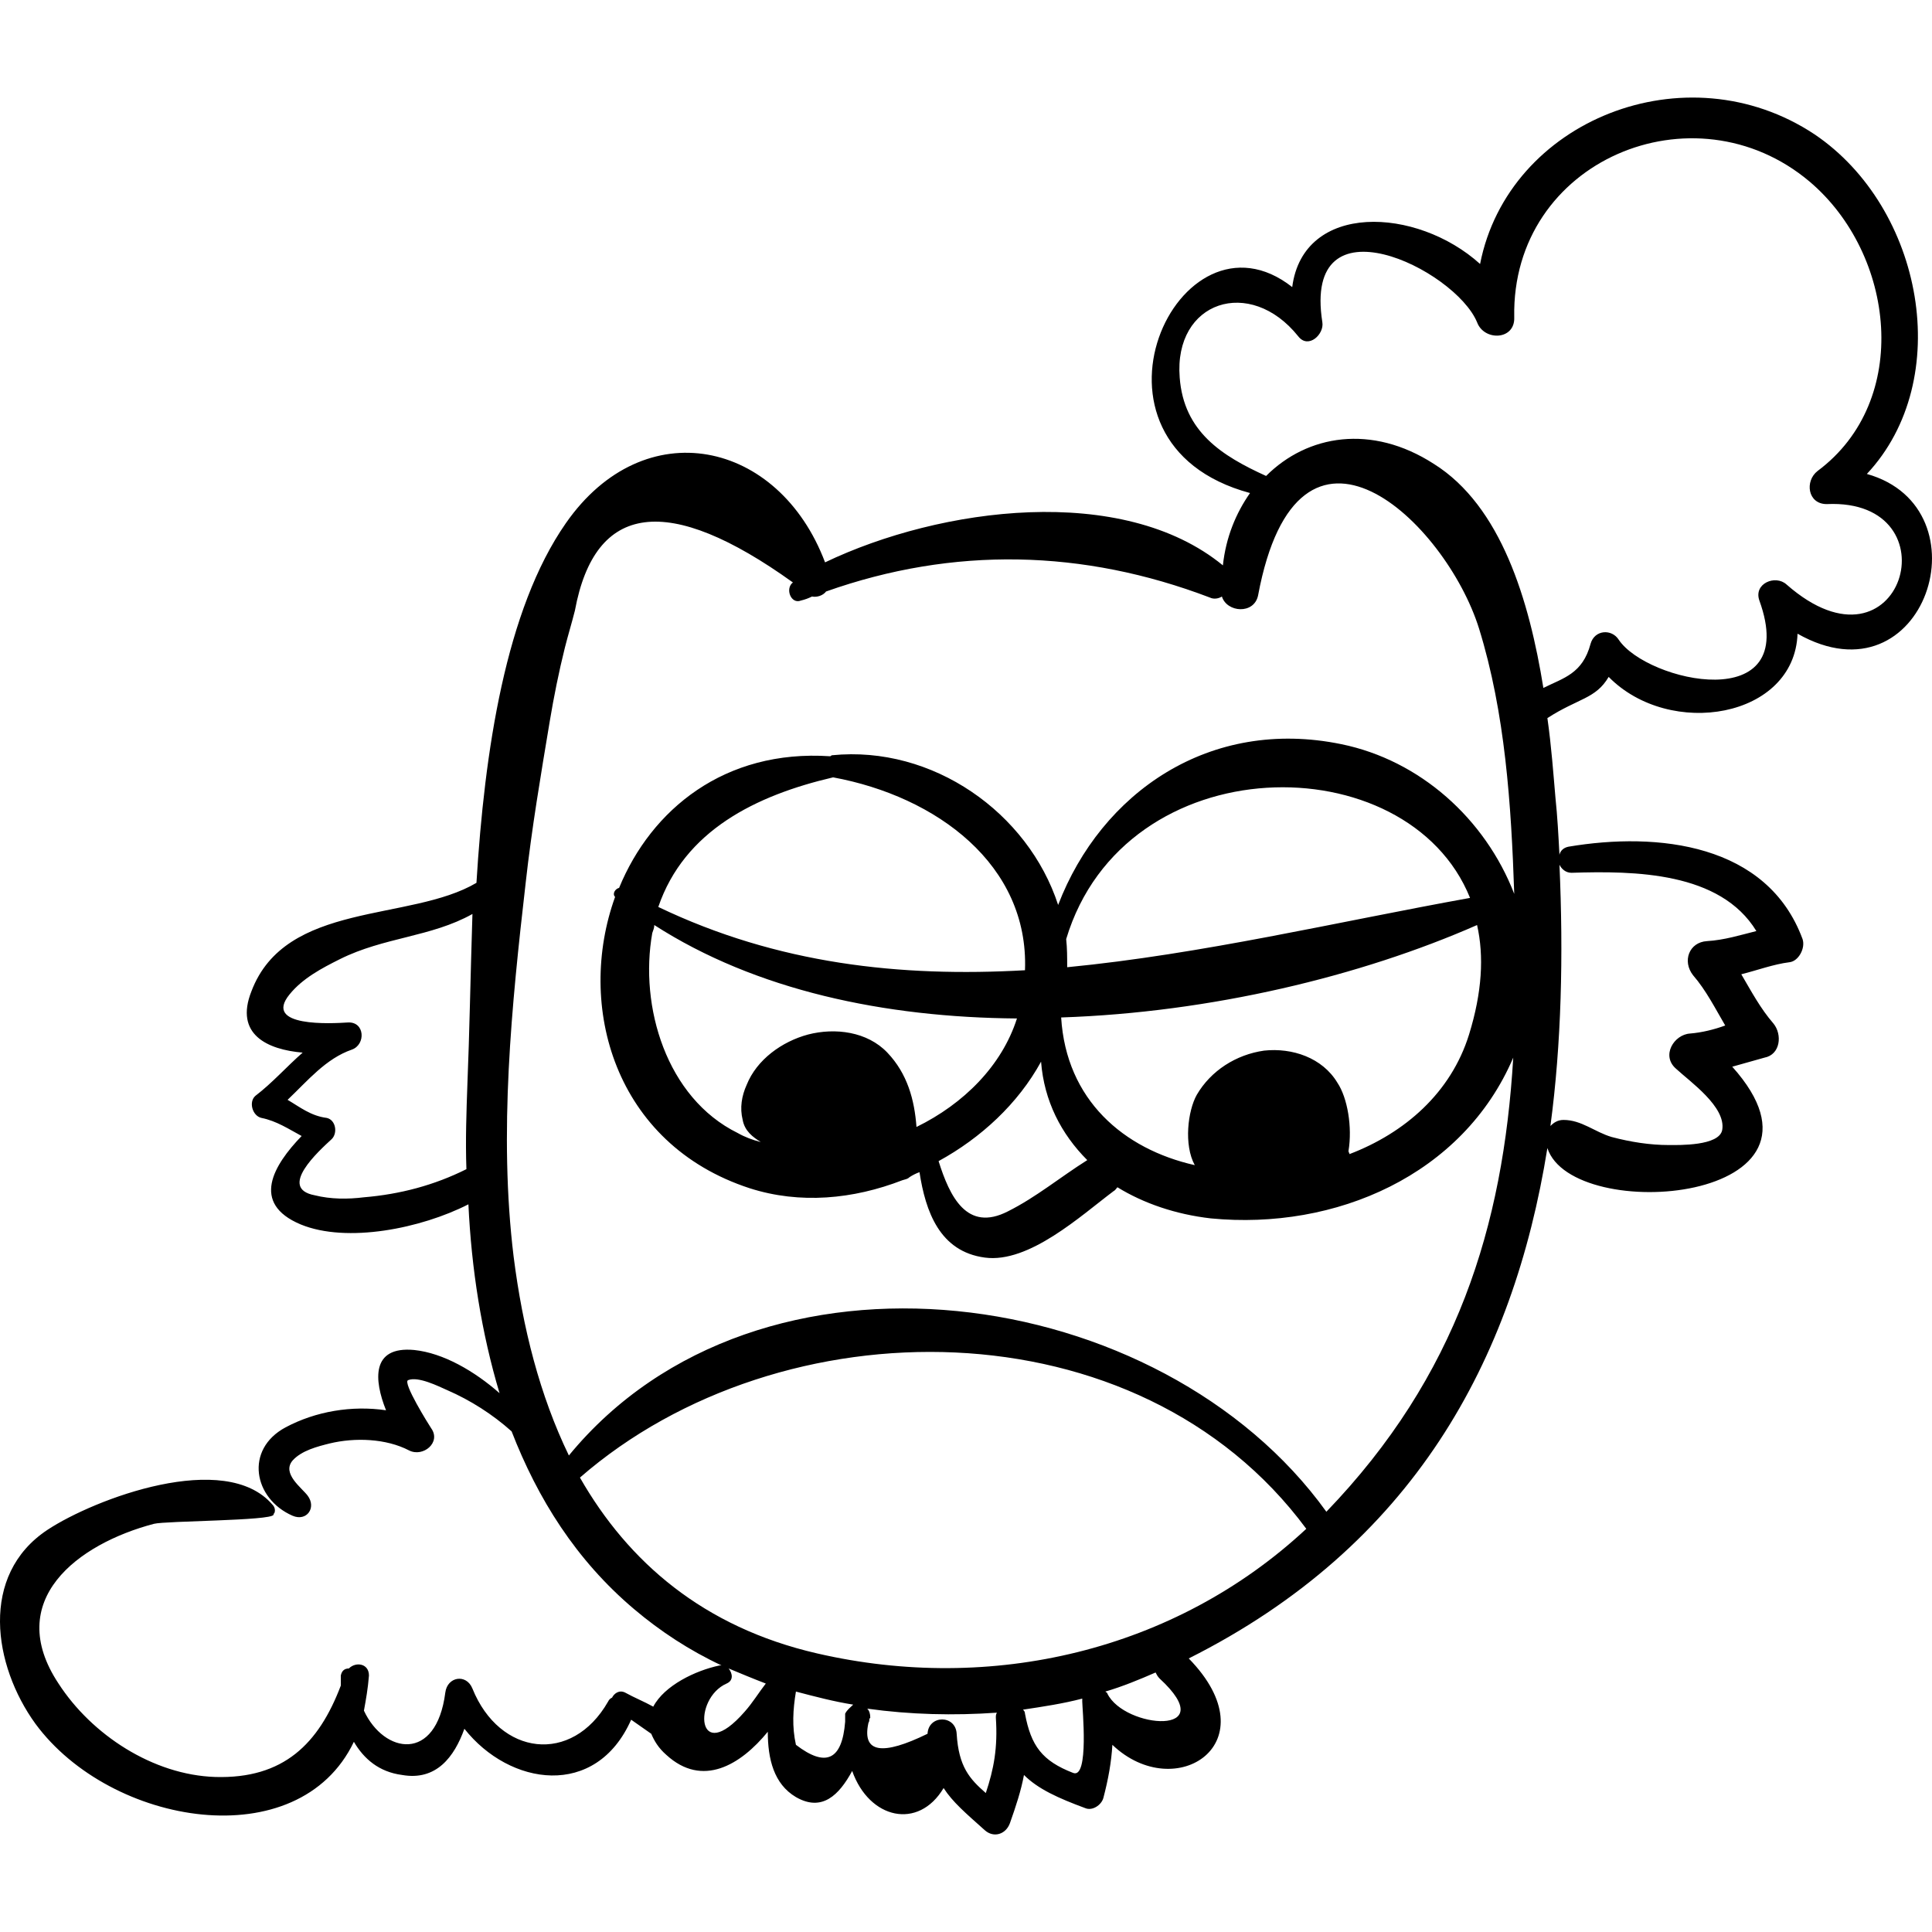 <?xml version="1.0" encoding="iso-8859-1"?>
<!-- Uploaded to: SVG Repo, www.svgrepo.com, Generator: SVG Repo Mixer Tools -->
<!DOCTYPE svg PUBLIC "-//W3C//DTD SVG 1.1//EN" "http://www.w3.org/Graphics/SVG/1.1/DTD/svg11.dtd">
<svg fill="#000000" version="1.1" id="Capa_1" xmlns="http://www.w3.org/2000/svg" xmlns:xlink="http://www.w3.org/1999/xlink" 
	 width="800px" height="800px" viewBox="0 0 588.463 588.464"
	 xml:space="preserve">
<g>
	<g>
		<path d="M568.626,144.36c26.928-28.764,17.136-81.09-15.912-103.428c-39.168-26.01-93.33-4.284-101.898,39.474
			c-19.277-17.442-53.855-18.972-57.222,7.038c-34.578-27.234-69.462,47.43-12.852,62.73c-4.284,6.12-7.345,13.464-8.263,22.032
			c-30.6-25.092-85.986-17.748-121.176-0.918c-14.076-37.332-55.08-46.206-78.948-11.934
			c-18.36,26.316-24.786,69.462-27.234,109.548c-20.196,11.934-58.14,5.508-68.544,33.048c-5.202,13.158,4.896,17.748,15.606,18.666
			c-4.896,4.284-9.18,9.181-14.382,13.158c-2.142,1.836-0.918,6.12,1.836,6.732c4.59,0.918,8.262,3.365,12.24,5.508
			c-8.568,8.874-15.606,20.502-0.306,26.928c14.076,5.814,36.72,1.225,51.102-6.12c0.918,19.584,3.978,39.168,9.486,57.528
			c-7.65-6.732-17.136-12.24-26.01-13.158c-13.158-1.224-12.24,9.18-8.568,18.36c-10.404-1.53-21.42,0.306-30.6,5.202
			c-12.546,6.731-9.792,21.726,2.142,26.928c4.284,1.836,7.344-2.448,4.59-6.12c-1.836-2.448-7.956-6.732-4.59-10.71
			c2.754-3.06,7.65-4.284,11.322-5.202c7.65-1.836,17.136-1.53,24.174,2.143c4.284,2.142,9.792-2.448,6.732-6.732
			c-0.612-0.918-8.874-14.076-7.038-14.688c3.06-1.224,9.18,1.837,11.934,3.061c7.038,3.06,13.77,7.344,19.584,12.546
			c7.956,20.502,19.584,39.168,37.332,54.162c7.956,6.731,16.83,12.546,26.622,17.136c-0.306,0-0.306,0-0.612,0
			c-7.344,1.53-16.83,6.12-20.196,12.546c-2.754-1.529-5.814-2.754-8.568-4.284c-1.836-0.918-3.366,0.307-3.978,1.53
			c-0.612,0.307-0.918,0.612-1.224,1.225c-11.016,19.277-33.048,16.523-41.31-3.979c-1.836-4.59-7.65-3.672-8.262,1.224
			c-2.754,21.42-18.666,18.666-24.786,5.509c0.612-3.366,1.224-6.732,1.53-10.71c0-3.672-3.978-4.284-6.12-2.143
			c-1.224,0-2.142,0.612-2.448,2.143c0,0.918,0,2.142,0,3.06c-6.732,17.748-17.442,28.458-38.25,27.846
			c-18.972-0.611-37.638-12.852-47.736-28.458c-16.83-25.397,5.814-42.533,29.07-48.653c3.672-0.918,35.802-0.918,36.414-2.754
			c0-0.307,0.306-0.612,0.306-0.612c0.306-0.918,0-1.836-0.612-2.448c-14.382-16.83-54.162-1.836-68.544,7.65
			c-20.808,13.77-16.524,41.31-3.672,59.058c22.95,31.212,80.172,40.698,97.002,5.508c3.06,5.202,7.65,9.181,14.688,10.099
			c10.404,1.836,15.912-5.509,18.972-14.076c13.77,17.442,40.086,21.42,50.796-2.754c2.142,1.53,3.978,2.754,6.12,4.284
			c0.918,2.142,2.142,4.283,4.59,6.426c11.016,10.098,22.644,3.06,30.906-7.038c0,8.262,1.836,15.912,8.568,19.89
			c7.956,4.59,13.158-0.611,17.136-7.956c5.202,14.688,20.196,18.055,27.846,5.202c2.754,4.284,6.732,7.65,12.547,12.853
			c2.754,2.447,6.426,1.224,7.649-2.143c1.836-5.202,3.366-9.792,4.284-14.688c4.284,4.284,10.404,7.038,18.666,10.098
			c2.143,0.918,4.896-0.918,5.508-3.06c1.53-5.814,2.448-11.017,2.754-16.219c19.278,18.36,48.349-0.611,23.257-26.315
			c68.237-34.272,98.838-90.576,109.241-155.448c7.65,23.562,93.33,16.524,56.305-24.786c3.366-0.918,6.426-1.836,9.792-2.754
			c4.896-0.918,5.508-7.038,2.754-10.404c-3.979-4.59-6.732-9.792-9.792-14.994c4.896-1.224,9.792-3.06,14.688-3.672
			c2.754-0.306,4.896-4.284,3.979-7.038c-10.71-29.07-44.064-32.742-71.298-28.152c-1.53,0.306-2.448,1.224-2.754,2.448
			c-0.307-5.814-0.612-11.628-1.225-17.442c-0.611-7.038-1.224-15.606-2.448-24.174c9.486-6.12,14.688-5.814,18.666-12.546
			c18.666,18.972,56.61,12.546,57.528-13.158C586.375,215.046,605.652,154.764,568.626,144.36z M142.368,330.103
			c-0.306,8.568-0.612,17.136-0.306,26.01c-9.792,4.896-20.196,7.65-31.212,8.568c-4.896,0.611-10.098,0.611-14.994-0.612
			c-11.322-2.142,1.224-13.464,5.202-17.136c1.836-1.836,1.224-5.814-1.53-6.426c-4.896-0.612-8.262-3.366-11.934-5.509
			c6.12-5.813,11.628-12.546,19.584-15.3c4.284-1.529,3.978-8.567-1.224-8.262c-4.896,0.306-26.01,1.53-17.748-8.568
			c3.978-4.896,9.792-7.956,15.3-10.71c13.464-6.732,27.846-6.732,40.392-13.77C143.286,297.666,142.98,315.414,142.368,330.103z
			 M474.991,263.394c0.611,1.224,1.836,2.448,3.672,2.448c19.277-0.612,45.288-0.306,56.304,17.748
			c-4.896,1.224-9.792,2.754-14.994,3.06c-5.508,0.306-7.649,6.12-4.284,10.405c3.979,4.59,6.732,10.098,9.792,15.3
			c-3.366,1.224-7.038,2.142-10.71,2.448c-4.896,0.306-8.874,6.731-4.283,10.71c4.283,3.978,15.3,11.628,14.075,18.666
			c-0.918,4.896-13.157,4.59-16.218,4.59c-5.813,0-11.628-0.918-17.442-2.448c-5.201-1.53-9.18-5.202-14.688-5.202
			c-1.836,0-3.06,0.918-3.979,1.836C475.602,317.862,476.214,290.934,474.991,263.394z M226.824,521.353
			c-14.688,16.83-15.912-3.979-5.508-8.568c2.142-0.918,1.836-3.06,0.612-4.59c3.672,1.53,7.344,3.061,11.322,4.59
			C231.108,515.538,229.272,518.599,226.824,521.353z M257.424,521.965c0,0.306,0,0.611,0,0.918l0,0c0,0.611,0,1.224,0,1.529
			c-0.918,11.628-5.814,14.076-14.994,7.038c-1.224-5.508-0.918-10.71,0-16.218c5.814,1.53,11.628,3.06,17.442,3.979
			C258.954,520.129,258.036,520.74,257.424,521.965z M300.264,546.139c-4.896-4.284-8.262-7.956-8.875-18.054
			c-0.306-5.814-8.568-5.814-8.874,0c-13.77,6.731-19.89,5.813-18.054-3.061c0-0.306,0.306-0.612,0.306-0.918l0,0
			c0-0.306,0-0.612,0.306-0.918c0-1.224-0.306-2.142-0.918-2.754c13.158,1.836,26.316,2.142,39.475,1.224
			c-0.306,0.612-0.306,0.918-0.306,1.53C303.936,532.368,302.712,538.795,300.264,546.139z M326.886,540.019
			c-9.486-3.672-12.852-8.262-14.688-18.054c0-0.612-0.307-0.918-0.612-1.225c6.12-0.918,12.24-1.836,18.054-3.366
			c0,0.307,0,0.612,0,0.918C329.64,520.129,331.783,541.854,326.886,540.019z M337.291,515.845c0-0.307-0.307-0.307-0.612-0.612
			c5.202-1.53,10.404-3.672,15.3-5.813c0.307,0.611,0.612,1.224,1.225,1.836C372.48,529.003,342.493,526.555,337.291,515.845z
			 M248.856,503.604c-34.578-7.956-57.528-27.846-72.216-53.55c61.2-53.244,170.136-53.55,221.239,15.605
			C357.792,502.992,301.794,515.845,248.856,503.604z M407.364,329.797c-4.59-7.65-13.77-10.71-22.338-9.792
			c-8.567,1.224-16.218,6.119-20.502,13.464c-2.754,4.896-3.978,15.3-0.611,21.42c-21.727-4.896-39.168-19.891-40.698-44.982
			c45.594-1.529,91.188-12.546,126.684-28.152c2.143,9.486,1.53,20.503-2.447,33.354c-5.509,17.748-19.584,29.988-36.414,36.414
			c0-0.306-0.307-0.612-0.307-0.918C411.955,343.261,410.424,334.387,407.364,329.797z M226.212,341.118
			c0.612,3.366,3.06,5.202,5.508,6.732c-2.448-0.612-4.896-1.53-7.038-2.754c-21.726-10.71-29.988-38.557-26.01-60.895
			c0.306-0.918,0.612-1.53,0.612-2.448c30.906,19.891,70.074,28.152,110.467,28.459c-4.59,14.382-16.219,26.01-30.601,33.048
			c-0.612-8.263-2.754-16.219-8.874-22.645s-15.912-7.649-24.174-5.508c-7.956,2.142-15.606,7.65-18.666,15.3
			C225.906,333.774,225.294,337.446,226.212,341.118z M200.508,276.246c7.956-23.256,29.682-33.966,53.244-39.474
			c31.518,5.814,59.67,26.622,58.447,58.752C274.254,297.666,236.922,293.688,200.508,276.246z M317.094,323.37
			c0.918,11.935,6.12,22.032,14.076,29.988c-8.262,5.202-15.606,11.322-24.174,15.606c-12.547,6.426-17.749-4.591-21.115-15.301
			C298.734,346.626,310.056,336.223,317.094,323.37z M324.745,286.038c17.748-59.058,104.04-59.67,123.012-12.546
			c-40.698,7.344-81.702,17.136-122.706,21.114C325.05,291.546,325.05,288.792,324.745,286.038z M408.588,226.674
			c-40.086-8.262-73.134,14.688-86.292,48.96c-9.18-28.152-38.25-48.654-68.851-45.594c-0.306,0-0.306,0.306-0.612,0.306
			c-32.13-2.142-54.468,16.218-64.26,40.086c-1.224,0.306-2.142,1.836-1.224,2.754c-11.934,33.048-0.306,75.277,41.004,88.741
			c15.3,4.896,31.518,3.365,46.512-2.448c0.918-0.306,1.53-0.306,2.142-0.918c0.918-0.612,2.142-1.224,3.06-1.53
			c1.836,11.935,6.12,24.174,19.891,26.01c13.464,1.836,29.376-12.852,39.168-20.195c0.612-0.307,0.918-0.918,1.224-1.225
			c7.956,4.896,17.748,8.263,28.458,9.486c37.944,3.672,76.807-13.158,92.106-48.96c-3.061,51.408-17.137,97.002-56.916,138.312l0,0
			c-50.185-69.768-172.891-87.516-230.725-17.136c-8.874-18.36-14.076-38.862-16.83-60.588c-4.59-37.638-0.612-76.5,3.672-113.833
			c1.836-16.524,4.59-32.742,7.344-49.266c1.224-7.344,2.754-14.994,4.59-22.338c0.918-3.672,2.142-7.65,3.06-11.322
			c6.12-33.048,28.458-35.802,66.402-8.568c-2.448,1.836-0.612,6.732,2.448,5.508c1.224-0.306,2.142-0.612,3.366-1.224
			c1.53,0.306,3.366-0.306,4.284-1.53c38.862-13.77,78.337-12.852,116.893,1.836c1.224,0.612,2.754,0.306,3.672-0.306
			c1.53,4.896,9.792,5.508,11.016-0.306c12.24-65.484,57.223-22.338,67.32,10.098c7.956,25.704,9.792,53.55,10.71,80.784
			C452.346,249.318,432.457,231.57,408.588,226.674z M544.146,178.02c-3.366-3.06-10.098-0.306-8.262,4.896
			c12.852,35.496-34.272,24.786-42.84,11.934c-2.143-3.366-7.344-3.06-8.568,1.224c-2.448,9.18-8.262,10.404-14.382,13.464
			c-4.284-26.622-12.852-55.386-33.354-68.238c-18.973-12.24-38.557-8.874-51.103,3.672c-13.464-6.12-25.092-13.464-26.315-29.988
			c-1.837-23.256,21.42-30.906,36.107-12.546c3.061,3.978,7.956-0.612,7.344-4.284c-6.12-38.862,40.393-16.218,47.124,0
			c2.143,5.814,11.628,5.508,11.322-1.53c-0.918-47.736,54.774-70.992,89.964-41.31c26.01,22.032,31.212,66.708,2.448,88.128
			c-3.979,3.06-3.061,10.098,2.754,10.098C595.86,151.704,579.336,208.926,544.146,178.02z"/>
	</g>
</g>
</svg>